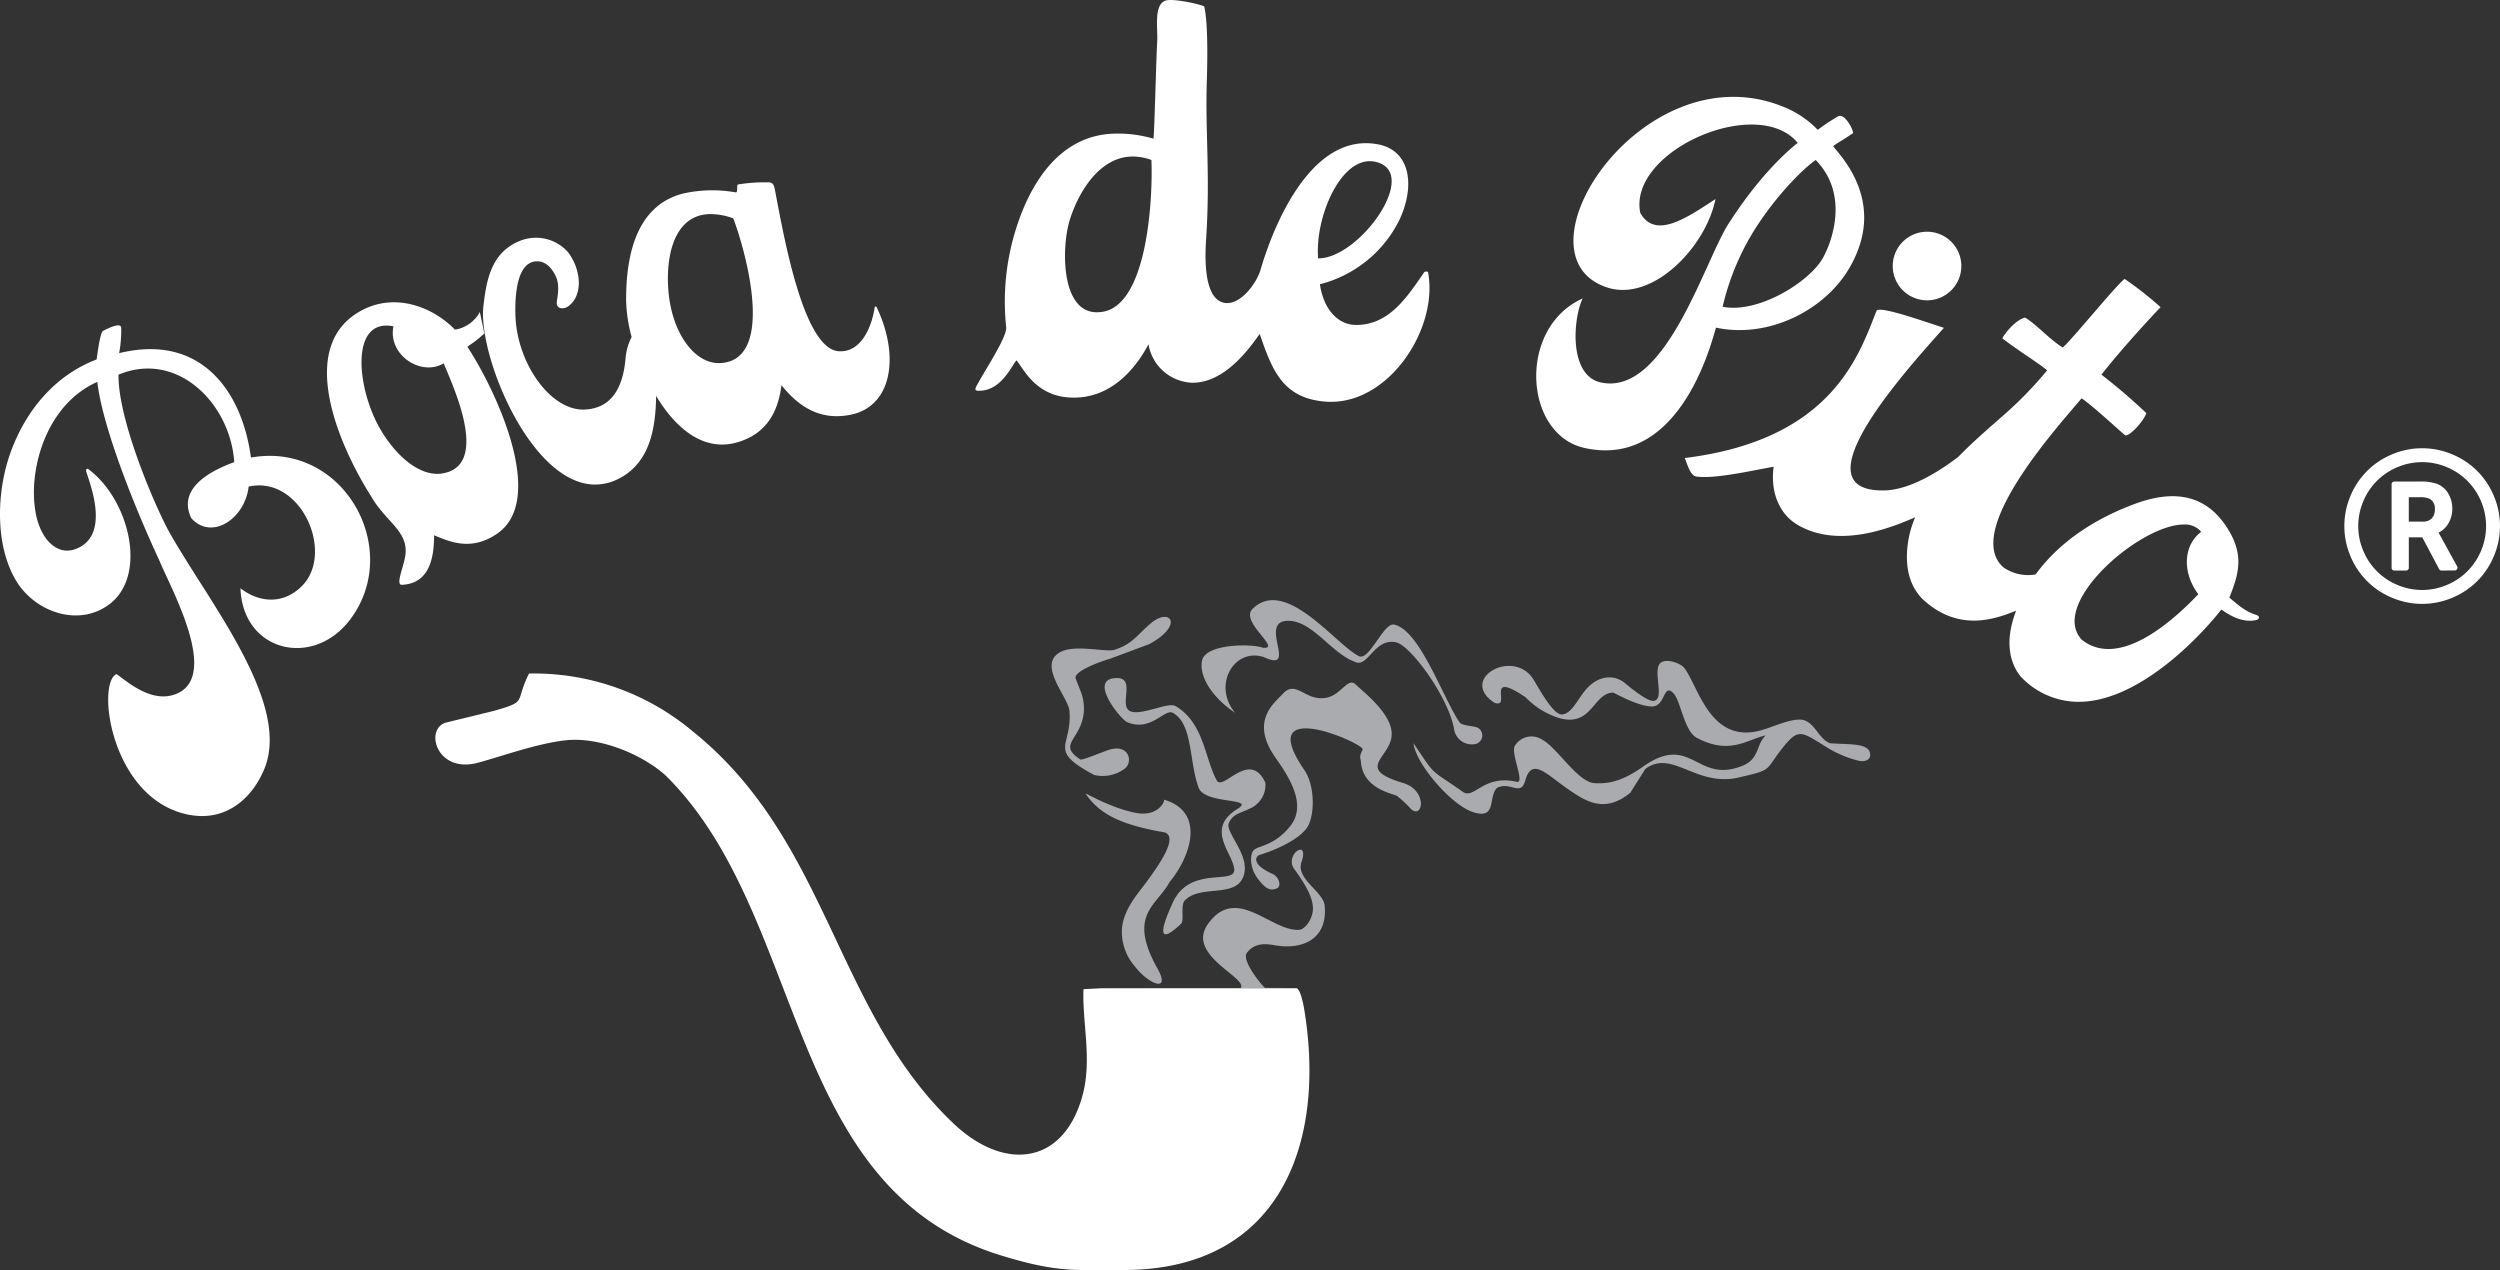 <svg xmlns="http://www.w3.org/2000/svg" width="401.581" height="204.033" viewBox="0 0 401.581 204.033">
  <rect x="0" y="0" width="401.581" height="204.033" fill="#333333" stroke="none"/>
  <g id="Boca_de_Pito_com_cachimbo" data-name="Boca de Pito_com cachimbo" transform="translate(5979.987 3908.017)">
    <path id="Boca_de_Pito_texto" data-name="Boca de Pito_texto" d="M2283.421,3569.668c-11.731-3.126-13.928-20.974-10.725-22.386,1.512.984,5.6,4.871,9.679,3.148,6.916-2.921-.905-16.8-2.756-21.317-5.434-11.739-9.378-22.956-9.994-28.77-8.251,3.621-11.229,14.245-9.878,21.2.805,4.137,3.4,6.7,6.295,5.679,6.131-2.165,1.962-11.52,1.78-12.567-.085-.219.151-.445.32-.327,6.606,4.9,9.622,17.09,3.393,21.752-4.99,3.735-12.031,1.187-15.014-3.885-3.384-5.751-3.085-14.313-.83-20.535,2.422-6.686,7.057-12.334,13.816-14.922.2-1.484.6-4.358,1.034-4.584,1.074-.561,2.736-1.32,2.911-.583a19.668,19.668,0,0,1-.329,4.162c13.143-3.234,19.756,6.139,21.174,16.766,14.87-2.66,24.511,14.738,15.9,26.06-5.952,7.831-17.233,5.122-17.583-5.055,3.227,2.457,7.016,2.49,9.861-.356,5.323-5.326-.129-17.847-8.546-15.99-.583,5.161-5.927,8.729-9.211,5.082-2.59-5.359,4.579-8.142,6.9-9.015-.663-9.52-9.244-17.968-18.6-14.035-.063,7.555,6.151,21.695,8.138,25.24,6.285,11.223,19.706,27.5,15.272,38.128-1.728,4.146-5.171,7.525-10,7.525A11.667,11.667,0,0,1,2283.421,3569.668Zm295.1-22.047c-2.286-2.947-2-6.6-1-9.631.1-.3.2-.594.31-.885-2.892,1.112-9.031,3.716-15.016-1.873-2.432-2.455-2.782-5.825-2.374-8.88a16.774,16.774,0,0,1,1.178-4.257c-3.2,1.365-11.931,5.2-18.779,1.275-2.973-1.706-4.512-5.206-3.948-9.4-3.549.631-9.516,2.009-12.435,1.572-.946-.143-1.416-1.909-1.841-2.97,23.907-2.942,28.059-16.834,30.835-23.724.964-.558,6.823,1.522,10.791,2.812-5.836,6.561-23.948,26.392-9.571,26.118,3.462-.066,7.7-2.213,11.839-5.359l0,.007c2.392-2.453,4.978-4.685,7.268-6.692a61.3,61.3,0,0,0,7.049-7.25c-1.748-1.418-4.63-3.146-7.195-5.127.257-.646,2.08-2.98,3.649-3.342,1.647.938,4.091,3.643,6.048,4.8,1.5-1.26,8.465-9.888,9.943-11.012a56.062,56.062,0,0,1,5.771,4.534c-6.07,6.413-9.5,10.843-9.5,10.843a93.914,93.914,0,0,1,7.212,6.181c-.518,1.5-2.927,3.954-3.443,3.526-1.177-.981-5.193-4.72-6.951-5.909-3.367,4.051-19.258,21.375-12.543,27.167a6.884,6.884,0,0,0,5.158,1.123c3.886-5.35,9.772-9.078,16.069-11.376,5.4-1.969,11.045-2.027,14.822,4.094,2.444,3.958,1.931,6.863.224,11,1.943,1.668,2.829,2.309,4.34,2.8.667.214.425.695.056.787-2.329.591-4.552-.862-5.674-1.669-3.651,4.662-13.434,14.832-22.949,14.832A12.769,12.769,0,0,1,2578.525,3547.621Zm9.823-5.9c6.337,5.131,15.654-4.006,18.762-7.269-2.65-3.559-2.387-7.877.46-10.019a3.336,3.336,0,0,0-2.8-1.177C2597.714,3523.255,2583.1,3535.944,2588.348,3541.719Zm49.864-6.709a12.285,12.285,0,0,1-6.655-6.655,12.4,12.4,0,0,1,0-9.71,12.279,12.279,0,0,1,6.655-6.654,12.389,12.389,0,0,1,9.71,0,12.279,12.279,0,0,1,6.655,6.654,12.389,12.389,0,0,1,0,9.71,12.285,12.285,0,0,1-6.655,6.655,12.389,12.389,0,0,1-9.71,0Zm.865-20.961a10.134,10.134,0,0,0-5.461,5.462,10.156,10.156,0,0,0,0,7.979,10.136,10.136,0,0,0,5.461,5.462,10.162,10.162,0,0,0,7.98,0,10.136,10.136,0,0,0,5.461-5.462,10.156,10.156,0,0,0,0-7.979,10.134,10.134,0,0,0-5.461-5.462,10.159,10.159,0,0,0-7.98,0Zm-320,14.328c.662-4-3.047-5.48-5.354-9.465-5.276-8.261-12.12-23.986-2.017-29.845,5.616-3.257,11.835-.762,15.363,2.884a5.513,5.513,0,0,0,4-2.839l.717,3.455a20.508,20.508,0,0,1-2.721,2.12c4.963,7.649,12.6,24.549,4.858,29.98-4.278,3-7.841,1.272-10.205.315,0,3.339-.591,7.75-5.17,7.956h-.026C2317.522,3532.938,2318.773,3530.194,2319.072,3528.376Zm-4.187-20.779c2.429,4.375,6.422,8.027,10.1,7.458,7.856-1.212,1.7-14.158.269-17.7-3.588,2.178-9.013-1.328-8.067-5.94a5.723,5.723,0,0,0-1.124-.119C2310.4,3491.3,2311.438,3501.389,2314.885,3507.6Zm331.292,23.045a.4.4,0,0,1-.39-.237l-2.706-5.092h-2.163v4.883a.429.429,0,0,1-.446.447H2638.6a.43.43,0,0,1-.446-.447V3516.8a.431.431,0,0,1,.446-.447h4.1a7.825,7.825,0,0,1,2.65.335,3.624,3.624,0,0,1,1.869,1.521,4.623,4.623,0,0,1,.683,2.511,4.526,4.526,0,0,1-.592,2.308,3.745,3.745,0,0,1-1.612,1.528c.056.093.1.167.126.223l2.859,5.2a.42.42,0,0,1-.014.432.388.388,0,0,1-.377.223Zm-5.26-7.854h2.261a1.9,1.9,0,0,0,1.423-.516,2.016,2.016,0,0,0,.5-1.465,1.753,1.753,0,0,0-.837-1.687,3.7,3.7,0,0,0-1.633-.252h-1.716Zm-291.313-5.953c-10.385,0-18.9-20.829-17.964-28.7.473-3.983,1.157-8.538,5.844-10.439a6.872,6.872,0,0,1,7.723,1.788c2.082,2.69,2.552,6.878.077,8.7-.722.528-1.785.447-1.865-.39-.063-.664.652-2.706-.161-4.426-.76-1.6-1.783-2.324-2.791-2.388-3.685-.242-3.748,6.178-3.695,8.5.178,7.826,5.653,15.509,11.077,15.307,4.444-.163,6.265-3.624,6.639-8.427a9.251,9.251,0,0,1,.955-3.227,24.5,24.5,0,0,1-.878-5.718c-.062-7.636,1.738-15.382,9.089-17.319a21.567,21.567,0,0,1,8.5-.2c.427.077.1-1.172.365-1.265a26.818,26.818,0,0,1,4.819-.345c.953-.045,1.013.649,1.194,1.585,1.346,6.961,4.476,25.074,10.127,25.539,3.661.3,5.384-3.964,5.829-7.064.017-.136.219-.156.307-.023,3.8,7.97,2.406,15.883-4.037,17.264-3.794.812-7.607-.123-11.245-4.722-.548,4.451-2.535,7.944-7.273,9.231-5.343,1.45-9.772-2.367-12.861-7.5-.07,4.772-.805,10.616-5.939,13.262a8.272,8.272,0,0,1-3.829.972Zm11.732-31.337c.506,6.966,4.261,12.128,8.49,11.814,9.005-.664,3.657-18.8,1.944-23.244a10.985,10.985,0,0,0-3.59-.682C2362.462,3473.386,2360.917,3479.7,2361.337,3485.5Zm150.54,25.842a15.482,15.482,0,0,1-3.421-.4c-9.687-2.193-10.748-19.271-.256-23.993-1.584,3.445-2.167,12.34,2.885,13.474,10.529,2.366,16.849-20.035,20.706-25.71,5.835-9.049,10.957-12.712,10.965-12.76-6.436-7.818-27.326,1.3-25.284,11.253,2.435,4.333,7.564.707,12.079-2.233-1.547,7.71-10.132,16.635-17.463,14.186-15.745-5.261,6.1-38.4,28.62-28.9a15.642,15.642,0,0,1,5.269,3.6,29.687,29.687,0,0,1,3.267-2.171c1.139-.614,2.615,2.535,2.376,2.706-1.486,1.051-2.678,1.647-3.171,2.1,1.483,1.863,8.661,9.251,2.572,19.615-4.006,6.82-13.064,11.309-21.393,9.519-.562,1.766-4.867,19.709-17.75,19.711Zm23.776-35.161a40.836,40.836,0,0,0-4.956,12.094c5.7,1.149,14.047-4.024,16.15-7.922,1.84-3.413,3.85-10.507-1.2-15.652C2543.666,3466.059,2539.2,3470.472,2535.654,3476.178Zm-67.845,27.368q-.454,0-.914-.036c-6.976-.558-8.588-5.21-10.562-10.878-2.346,3.377-6.063,7.844-10.793,7.845a7.4,7.4,0,0,1-7.07-6.176c-1.431,2.7-4.994,8.2-11.334,8.546-6.44.354-8.537-4.318-9.85-5.958-.606.433-2.248,4.688-5.741,4.864-.761.038-1.081.018-.732-.681,1-2,5-7.954,4.8-9.511a38.962,38.962,0,0,1,1.229-14.633c2.271-8.054,7.193-16.484,16.57-16.471a20.048,20.048,0,0,1,5.862.817c.168-1.491.41-12.184.6-15.672.112-2.01-.573-5.692,1.239-6.476,1.086-.471,5.458.5,6.3.887.674,2.678.51,9.518.423,12.246-.25,7.64.543,14.812-.078,24.69-.146,2.286-.719,10.006,2.894,10.693,2.45.465,5.193-3.008,5.865-5.467,2.3-7.779,8.439-22.017,18.87-19.98,5.269,1.029,5.892,6.815,3.4,12.1a19.616,19.616,0,0,1-12.782,10.36c.651,4.328,3.115,6.548,5.844,6.541,5.291-.018,8.143-4.474,10.783-8.281.2-.3.136-.329.734-.264,1.724,8.885-5.973,20.892-15.567,20.893Zm-42.032-29.053c-1.3,4.38-1.436,15.344,4.984,14.631,7.564-.671,8.432-18.292,8.181-24.431a8.711,8.711,0,0,0-2.98-.555C2430.266,3464.139,2426.937,3470.589,2425.777,3474.493Zm39.945,6.008c6.4.052,15.888-12.918,9.915-15.294a4.318,4.318,0,0,0-1.608-.32C2469,3464.888,2465.191,3474.258,2465.722,3480.5Zm92.308,1.529a5.51,5.51,0,1,1,5.8,5.2c-.1.005-.205.008-.306.008A5.511,5.511,0,0,1,2558.03,3482.03Z" transform="translate(-8233.973 -7347.017)" fill="#fff"/>
    <g id="Cachimbo" transform="translate(0 -337)">
      <g id="Grupo_1" data-name="Grupo 1" transform="translate(-5811.063 -3474.606)">
        <path id="Caminho_4" data-name="Caminho 4" d="M103.356,63.7c.6.842,1.044,1.509,1.539,2.324,2.251,3.724,2.485,6.5.754,8.638-2.686,3.324-5.211,3.015-5.93,3.936-.438.558-.669,2.623.782,4.514,1.3,1.7,2,1.906,2.98,1.539.8-.3.488-1.622-.417-2.231-.065-.043-2.422-1.023-2.754-2.019a.822.822,0,0,1,.571-1.187c2.432-.734,6.926-2.678,7.843-4.974.973-2.434.692-6.483-.749-8.578-8.429-12.239,9.795-4.23,9.342-3.33-.621,1.24-.355,1.192-.272,2.077.4,4.3,5.125,4.972,5.8,5.384a16.26,16.26,0,0,1,2.236,2.1c1.977,1.682,2.653-3.018-1.25-4.185-8.092-2.414-1.733-4.119-1.856-7.989-.063-3.322-4.826-6.853-5.7-7.776-1.338-1.411-2.351,1.662-4.881,2.082-3.352.558-4.778-2.985-6.918-.639-1.35,1.479-5.359,4.371-1.117,10.31ZM76.378,62.434c-1.868.682-4.257,1.68-4.428,1.479-3.893-2.573.458-3.161.6-8.1-.03-2.165-.649-2.95-1.278-4.763-.775-1.222,4.18-2.952,5.454-3.3l6.357-2.376c5.618-3.088,3.279-5.97.174-3.3-2.349,2.022-2.937,3.3-5.779,4.222-1.5.488-6.87-1.086-9.123.626-3,2.175,1.677,7.049,1.858,9.194.493,5.832-3.659,6.2,3.953,10.288a5.924,5.924,0,0,0,4.969-1.034c1.411-1.189.513-4.122-2.754-2.93Zm20.452-6c-3.7-4.421-.169-10.552,4.642-8.942,5.648,2.61-1.139-5.882,3.928-5.844,3.931.028,6.951,5.366,10.9,6.679,1.921.641,2.965-3.931,6.375-3.224,2.339.485,8.583,8.988,9.362,14.165a2.87,2.87,0,0,0,3.131,2.208,1.412,1.412,0,0,0,.785-2.55c-.531-.46-2.635-.307-3.106-1.008-2.711-4.051-6.395-14.842-10.5-15.662-1.692-.339-3.953,5.917-5.658,5.06-3.734-1.871-11.807-12.833-17.078-7.562-2.07,2.067,4.891,6.568,1.632,6.216-1.466-.631-9.224-.734-9.745,2.125-.475,2.62,1.79,5.975,5.331,8.339Zm41.6-1.645c3.013,1.182-1.8-5.47,5.052-.858a12.723,12.723,0,0,0,5.6,3.4c5.143,1.275,5.253-4.089,8.472-4.147.141,0,3.961,2.233,6.254,2.226,2.185-.008,1.765-3.873,3.435-2.115,1.179,1.242,1.67,5.955,3.694,7.129,5.392,2.872,8.158.254,11.143-.375-1.534,1.328-1.006,3.734-3.634,4.836-7.5,3.138-8.266-5.334-16.089.184-2.407,1.7-4.841,2.9-7.861,2.651-2.666-.219-5.882-5.62-8.311-6.961a3.133,3.133,0,0,0-4.451,1.011c-.629,1.275,1.72,6.066.314,5.741-5.429-1.252-6.883,3.028-8.734,1.544-5.389-3.772-4.124-2.238-7.836-7.743.342,3.239,5.972,9.883,9.553,11.062,3.958,1.3,2.364-2.568,3.9-3.908,2.165-1.054,3.765,1.466,4.489-1.132,1.071-3.827,3.347-1.094,6.9,1.363,2.829,1.956,5.832,3.941,9.983.578l2.417-3.835c4.363-3.249,8.243,3.118,15.252,1.318.1-.025.2-.053.307-.078l.639-.141c4.247-1,3.136-1.1,5.922-4.564,2.588-3.219,2.967-2.5,7.411.231a18.017,18.017,0,0,0,4.9,1.959c1.114.158,1.959-.347,1.609-1.443-.47-1.469-3.646-1.182-6.4-1.411-1.745-.739-2.21-2.837-3.936-3.619-1.519-.694-4.861.86-6.526,1.365-8.605,2.859-10.529-6.581-12.87-9.772-.651-.888-3.018-1.645-3.885-.858-1.318,1.2.762,5.769-1.039,6.086-.858.151-3.118-1.562-4.572-2.786-1.934-1.63-4.3-1.1-5.94.516-1.625,1.6-2.537,4.29-4.225,4.449-1.255.116-3.081-3.015-4.532-5.482-3.126-5.324-12.209-.314-6.4,3.581ZM97.246,71.839c-5.218,3.186-.938,6.918-.571,9.609.395,2.9-7.444-.865-10.077,5.967,0,0-3.817,7.992,1.552,2.887.541-.516-.143-2.965.6-3.739,2.424-2.53,7.856-.43,9.312-3.621,1.539-3.377-2.879-7.245-2.256-8.774s1.994-1.65,3.254-2.3a4.167,4.167,0,0,0,2.63-4.21c-2.555-5.442-6.807,1.471-7.823-.387-1.916-3.5-2.052-9.264-6.614-11.925-1.127-.654-4.914,1.3-6.89.938-2.734-.49.978-5.729-2.844-5.429-4.262.337.978,6.626,1.906,7.039,3.822,1.708,6.071-2.18,7.383-1.471,3.277,1.775,2.6,7.964,4.177,12.073,1.029,2.671,9.2,1.542,6.259,3.34Zm9.1,9.709c1.984,2.728,3.249,5.034,2.932,6.893-.289,1.7-1.5,2.791-2.085,2.842-4.519.4-10.152-7.391-14.736-.925-3.558,5.019,6.408,8.59,5.273,10.28l-17.686.025-4.8.018h31.494a.1.1,0,0,1,.023.013.343.343,0,0,0-.184-.058l-4.924-.023c-.219,0-3.868-4.34-2.947-5.6,1.154-1.582,2.829-1.547,4.386-1.265,4.559.832,8.643-.951,8.115-6.36-.221-2.256-4.657-4.265-3.719-6.993,1.345-3.913-2.852-1.194-1.144,1.152Zm.78,19.6c-.018-.033-.033-.063-.05-.093ZM85.4,70.378c.181.251-.966,2.819-4.549,2.117-4.2-.822-8.236-3.35-8.042-3.07,2.075,2.99,5.062,4.906,12.659,6.2,2.386.724-1.054,5.467-2.8,7.874-1.315,1.811-3.616,4.252-4,7.348a8.427,8.427,0,0,0,2.055,6.315c2.281,2.957,5.842,4.273,3.621.319-4.841-8.623-.108-10.056,1.941-13.844,3.707-4.532,5.573-11.394-.885-13.258Z" transform="translate(-67.35 -38.338)" fill="#a9abae" fill-rule="evenodd"/>
      </g>
      <path id="Caminho_15" data-name="Caminho 15" d="M134.872,93.589l-2.779.141c-.214,5.356,1.391,11.218-.116,16.922-2.99,11.324-12.559,12.428-20.744,4.67C92.079,97.165,91.224,69.9,69.305,52.3a39.667,39.667,0,0,0-26.276-9.272c-2.384,4.748-.091,4.406-5.646,6l-7.781,1.9c-3.392,1.147-1.355,8.236,5.273,6.415,4.217-1.157,9.063-2.945,13.715-3.556C54,53.079,60.881,55.8,64.879,59.313c22.917,22.472,18.9,66.414,53.938,77.177,9.216,2.829,11.832,2.349,20.223,2.349,24.619-.279,31.952-20.259,28.572-41.5-.179-1.132-.616-3.407-1.247-3.755H134.872Z" transform="translate(-5938.037 -3505.854)" fill="#fff" fill-rule="evenodd"/>
    </g>
  </g>
</svg>
